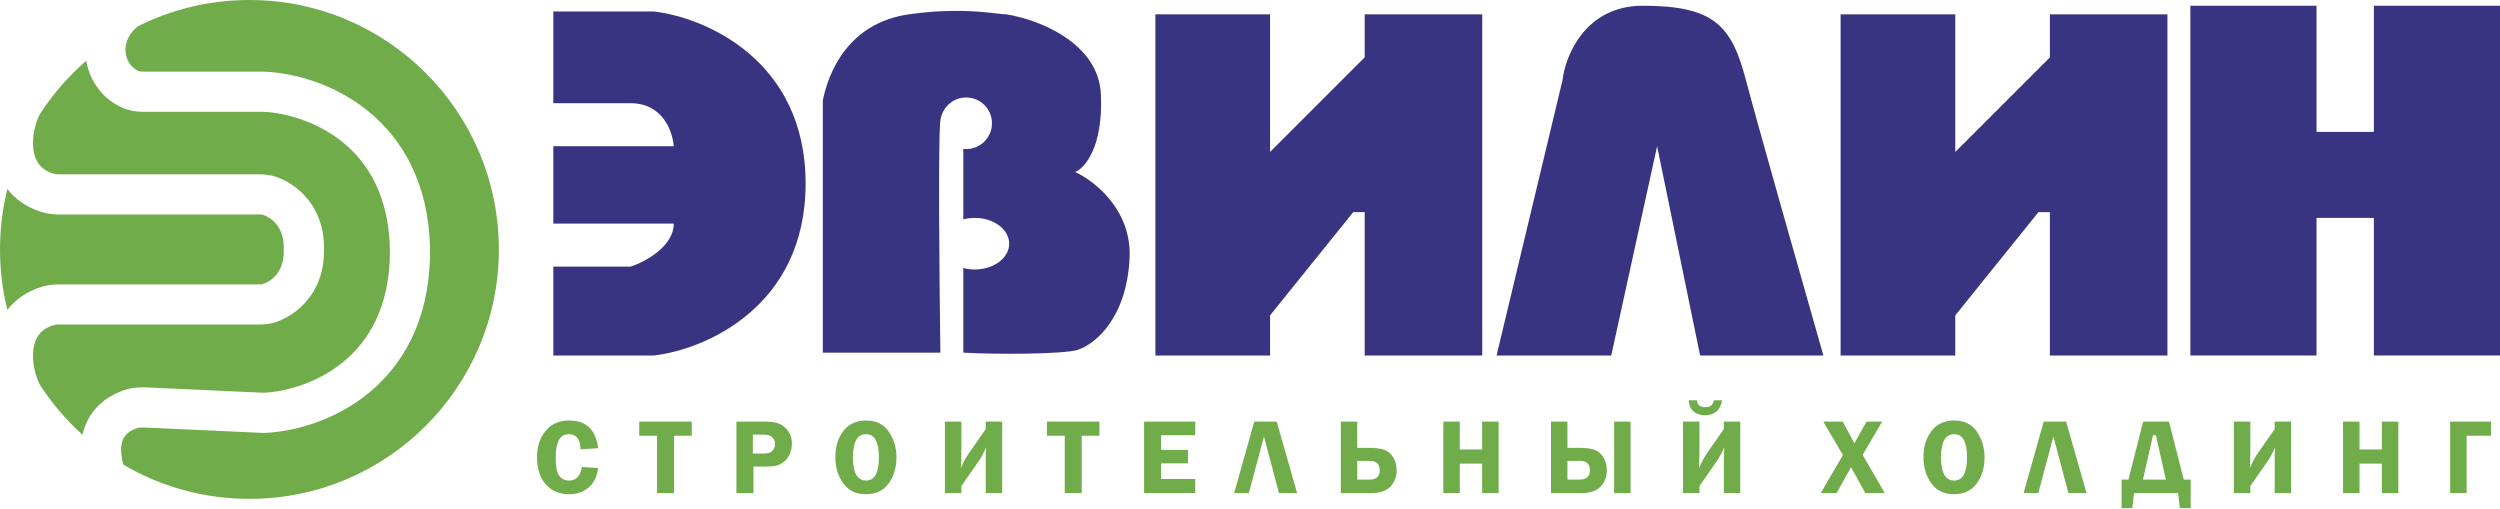 <?xml version="1.0" encoding="UTF-8"?> <svg xmlns="http://www.w3.org/2000/svg" width="816" height="166" viewBox="0 0 816 166" fill="none"> <path fill-rule="evenodd" clip-rule="evenodd" d="M13.011 37.244C17.218 30.743 22.326 24.879 28.16 19.831C29.295 26.52 33.591 32.561 40.359 35.342C42.901 36.386 45.404 36.495 47.09 36.495H85.96C92.919 36.789 103.507 39.516 112.148 46.647C120.301 53.375 127.172 64.373 127.278 82.368C127.162 100.34 120.295 111.326 112.148 118.049C103.565 125.133 93.063 127.87 86.102 128.195L47.817 126.455C45.669 126.357 42.958 126.461 40.202 127.45C35.771 129.04 32.038 131.695 29.553 135.548C28.275 137.53 27.426 139.677 26.941 141.919C21.614 137.12 16.923 131.627 13.012 125.583C11.463 122.59 10.37 118.026 10.902 114.031C11.396 110.315 13.132 107.483 17.455 106.134C17.836 106.015 18.44 105.923 19.44 105.923H84.48C85.909 105.923 88.017 105.842 90.219 105.067C96.876 102.725 105.988 95.581 105.739 81.413C105.988 67.245 96.876 60.1 90.219 57.758C88.017 56.983 85.909 56.902 84.48 56.902H19.44C18.44 56.902 17.836 56.81 17.455 56.691C13.132 55.342 11.396 52.51 10.902 48.794C10.371 44.8 11.462 40.238 13.011 37.244ZM40.269 151.679C52.342 158.764 66.403 162.826 81.413 162.826C126.376 162.826 162.826 126.376 162.826 81.413C162.826 36.45 126.376 0 81.413 0C68.305 0 55.92 3.098 44.951 8.602C42.067 10.957 41.063 13.694 40.966 15.889C40.818 19.273 42.655 22.121 45.338 23.223C45.466 23.276 45.889 23.394 47.09 23.394H86.092H86.218L86.344 23.399C95.607 23.755 109.184 27.215 120.487 36.543C131.387 45.538 139.737 59.65 140.345 80.36L140.366 80.36C140.379 81.037 140.383 81.707 140.379 82.37C140.382 83.019 140.378 83.675 140.366 84.337L140.345 84.337C139.737 105.047 131.387 119.159 120.487 128.154C109.184 137.482 95.607 140.941 86.344 141.298L86.069 141.308L85.795 141.296L47.222 139.542C45.918 139.483 45.124 139.603 44.627 139.781C42.381 140.587 41.21 141.645 40.564 142.647C39.907 143.666 39.418 145.211 39.562 147.618C39.635 148.828 39.864 150.184 40.269 151.679ZM2.407 61.682C0.835 67.999 0 74.609 0 81.413C0 88.217 0.835 94.826 2.407 101.144C4.924 97.879 8.554 95.188 13.552 93.628C15.706 92.956 17.785 92.822 19.44 92.822H84.48C84.948 92.822 85.273 92.805 85.517 92.776C85.753 92.748 85.854 92.715 85.87 92.709C88.464 91.796 92.621 89.021 92.641 81.98L92.61 81.978C92.621 81.787 92.629 81.598 92.634 81.413C92.629 81.227 92.621 81.039 92.61 80.847L92.641 80.846C92.621 73.804 88.464 71.029 85.87 70.116C85.854 70.11 85.753 70.077 85.517 70.049C85.273 70.02 84.948 70.003 84.48 70.003H19.44C17.785 70.003 15.706 69.87 13.552 69.197C8.554 67.638 4.924 64.946 2.407 61.682Z" fill="#71AC4A"></path> <path d="M414.55 4.679H377.119V116.037H414.55V102.936L441.688 69.248H445.431V116.037H483.798V4.679H445.431V18.715L414.55 49.596V4.679Z" fill="#393482"></path> <path d="M638.203 4.679H600.771V116.037H638.203V102.936L665.34 69.248H669.083V116.037H707.45V4.679H669.083V18.715L638.203 49.596V4.679Z" fill="#393482"></path> <path d="M213.358 3.743H180.605V33.688H205.872C216.352 33.688 219.596 43.045 219.908 47.724H180.605V72.99H219.908C219.908 80.477 210.55 85.467 205.872 87.027H180.605V116.036H213.358C229.89 114.165 262.954 100.315 262.954 59.889C262.954 19.464 229.89 5.614 213.358 3.743Z" fill="#393482"></path> <path d="M509.999 26.202L488.477 116.037H525.908L540.88 47.725L554.917 116.037H595.155C588.293 92.018 573.633 40.426 569.889 26.202C565.211 8.422 559.596 1.872 536.201 1.872C517.486 1.872 510.935 18.092 509.999 26.202Z" fill="#393482"></path> <path fill-rule="evenodd" clip-rule="evenodd" d="M816 1.872H774.826V43.046H756.11V1.872H714.936V116.037H756.11V71.12H774.826V116.037H816V1.872Z" fill="#393482"></path> <path fill-rule="evenodd" clip-rule="evenodd" d="M268.568 32.752V115.101H306.935C306.623 92.018 306.187 44.543 306.935 39.303C307.033 38.617 307.196 37.998 307.411 37.441C308.564 34.165 311.687 31.816 315.357 31.816C320.009 31.816 323.779 35.587 323.779 40.238C323.779 44.89 320.009 48.66 315.357 48.66C315.041 48.66 314.729 48.643 314.422 48.609V71.598C315.592 71.288 316.852 71.119 318.165 71.119C324.366 71.119 329.394 74.89 329.394 79.541C329.394 84.192 324.366 87.963 318.165 87.963C316.852 87.963 315.592 87.794 314.422 87.484V115.101C324.715 115.724 347.361 115.662 351.853 114.165C357.467 112.293 367.761 103.871 368.697 84.22C369.445 68.499 357.156 58.954 350.917 56.147C354.036 54.899 360.088 48.099 359.339 30.88C358.59 13.662 338.44 6.238 328.458 4.679C327.776 4.679 326.722 4.557 325.305 4.394C320.24 3.811 310.54 2.693 296.642 4.679C276.99 7.486 270.44 23.394 268.568 32.752Z" fill="#393482"></path> <path d="M195.225 146.298L189.496 146.657C189.416 143.363 188.134 141.715 185.648 141.715C182.798 141.715 181.373 144.252 181.373 149.325C181.373 152.255 181.761 154.245 182.536 155.294C183.311 156.331 184.394 156.85 185.785 156.85C188.043 156.85 189.422 155.379 189.924 152.438L195.225 152.763C194.883 155.556 193.84 157.682 192.096 159.141C190.363 160.589 188.236 161.313 185.717 161.313C182.627 161.313 180.113 160.247 178.175 158.115C176.249 155.983 175.285 153.036 175.285 149.274C175.285 145.751 176.22 142.867 178.09 140.621C179.959 138.375 182.513 137.252 185.751 137.252C191.36 137.252 194.518 140.267 195.225 146.298Z" fill="#71AC4A"></path> <path d="M225.781 137.611V142.228H220.001V160.954H214.46V142.228H208.646V137.611H225.781Z" fill="#71AC4A"></path> <path d="M245.923 152.284V160.954H240.365V137.611H249.565C251.618 137.611 253.185 137.833 254.268 138.278C255.363 138.711 256.337 139.492 257.193 140.621C258.048 141.749 258.475 143.135 258.475 144.776C258.475 145.928 258.247 147.051 257.791 148.145C257.335 149.24 256.691 150.101 255.859 150.728C255.026 151.355 254.217 151.771 253.43 151.976C252.655 152.181 251.435 152.284 249.771 152.284H245.923ZM245.735 148.043H249.292C250.649 148.043 251.6 147.729 252.148 147.102C252.695 146.475 252.969 145.757 252.969 144.947C252.969 144.001 252.661 143.249 252.045 142.69C251.441 142.131 250.517 141.852 249.275 141.852H245.735V148.043Z" fill="#71AC4A"></path> <path d="M282.55 161.313C279.403 161.313 276.969 160.133 275.248 157.773C273.526 155.413 272.666 152.557 272.666 149.206C272.666 145.797 273.538 142.952 275.282 140.672C277.026 138.392 279.512 137.252 282.738 137.252C285.999 137.252 288.456 138.472 290.109 140.912C291.773 143.34 292.605 146.122 292.605 149.257C292.605 152.643 291.75 155.499 290.04 157.825C288.33 160.15 285.833 161.313 282.55 161.313ZM282.704 141.715C279.831 141.715 278.394 144.235 278.394 149.274C278.394 154.324 279.831 156.85 282.704 156.85C285.486 156.85 286.877 154.33 286.877 149.291C286.877 144.241 285.486 141.715 282.704 141.715Z" fill="#71AC4A"></path> <path d="M313.79 158.645V160.954H308.421V137.611H313.79V147.564C313.79 149.274 313.739 151.001 313.636 152.745C314.526 150.75 315.398 149.143 316.253 147.923L321.742 140.039V137.611H327.112V160.954H321.742V150.351C321.742 148.573 321.794 147.119 321.896 145.991C321.155 147.746 320.277 149.348 319.263 150.796L313.79 158.645Z" fill="#71AC4A"></path> <path d="M358.848 137.611V142.228H353.068V160.954H347.527V142.228H341.713V137.611H358.848Z" fill="#71AC4A"></path> <path d="M390.123 142.057H378.99V146.846H387.746V151.241H378.99V156.337H390.123V160.954H373.432V137.611H390.123V142.057Z" fill="#71AC4A"></path> <path d="M407.631 160.954H402.825L409.392 137.611H416.712L423.381 160.954H417.464L412.556 142.468L407.631 160.954Z" fill="#71AC4A"></path> <path d="M437.64 160.954V137.611H443.01V146.179H447.011C448.961 146.179 450.54 146.384 451.748 146.794C452.957 147.193 453.943 148.003 454.707 149.223C455.482 150.443 455.87 151.851 455.87 153.447C455.87 155.613 455.191 157.408 453.835 158.833C452.478 160.247 450.386 160.954 447.558 160.954H437.64ZM443.01 156.542H447.028C449.229 156.542 450.329 155.522 450.329 153.481C450.329 151.44 449.257 150.42 447.114 150.42H443.01V156.542Z" fill="#71AC4A"></path> <path d="M489.145 137.611V160.954H483.775V151.326H476.473V160.954H471.103V137.611H476.473V146.709H483.775V137.611H489.145Z" fill="#71AC4A"></path> <path d="M506.243 160.954V137.611H511.612V146.179H515.614C517.563 146.179 519.143 146.384 520.351 146.794C521.559 147.193 522.546 148.003 523.309 149.223C524.085 150.443 524.472 151.851 524.472 153.447C524.472 155.613 523.794 157.408 522.437 158.833C521.081 160.247 518.989 160.954 516.161 160.954H506.243ZM511.612 156.542H515.631C517.831 156.542 518.932 155.522 518.932 153.481C518.932 151.44 517.86 150.42 515.717 150.42H511.612V156.542ZM526.849 160.954V137.611H532.219V160.954H526.849Z" fill="#71AC4A"></path> <path d="M554.704 158.645V160.954H549.334V137.611H554.704V147.564C554.704 149.274 554.652 151.001 554.55 152.745C555.439 150.75 556.311 149.143 557.166 147.923L562.656 140.039V137.611H568.025V160.954H562.656V150.351C562.656 148.573 562.707 147.119 562.81 145.991C562.069 147.746 561.191 149.348 560.176 150.796L554.704 158.645ZM551.164 130.651H553.849C554.031 132.144 554.943 132.891 556.585 132.891C558.272 132.891 559.201 132.144 559.372 130.651H562.057C561.863 132.19 561.276 133.393 560.296 134.259C559.327 135.126 558.073 135.559 556.533 135.559C555.086 135.559 553.86 135.16 552.857 134.362C551.865 133.552 551.301 132.315 551.164 130.651Z" fill="#71AC4A"></path> <path d="M614.346 137.611L607.967 148.453L615.184 160.954H608.857L604.171 152.472L599.485 160.954H594.304L601.52 148.539L595.124 137.611H601.486L605.265 144.708L609.233 137.611H614.346Z" fill="#71AC4A"></path> <path d="M637.703 161.313C634.556 161.313 632.122 160.133 630.401 157.773C628.679 155.413 627.818 152.557 627.818 149.206C627.818 145.797 628.69 142.952 630.435 140.672C632.179 138.392 634.664 137.252 637.891 137.252C641.151 137.252 643.608 138.472 645.261 140.912C646.926 143.34 647.758 146.122 647.758 149.257C647.758 152.643 646.903 155.499 645.193 157.825C643.483 160.15 640.986 161.313 637.703 161.313ZM637.857 141.715C634.984 141.715 633.547 144.235 633.547 149.274C633.547 154.324 634.984 156.85 637.857 156.85C640.638 156.85 642.029 154.33 642.029 149.291C642.029 144.241 640.638 141.715 637.857 141.715Z" fill="#71AC4A"></path> <path d="M665.301 160.954H660.495L667.062 137.611H674.381L681.051 160.954H675.134L670.226 142.468L665.301 160.954Z" fill="#71AC4A"></path> <path d="M694.728 156.542L699.516 137.611H707.947L712.787 156.542H715.044V165.862H711.504L710.94 160.954H696.541L695.994 165.862H692.471V156.542H694.728ZM699.465 156.542H706.955L703.672 142.023H702.748L699.465 156.542Z" fill="#71AC4A"></path> <path d="M734.502 158.645V160.954H729.132V137.611H734.502V147.564C734.502 149.274 734.45 151.001 734.348 152.745C735.237 150.75 736.109 149.143 736.964 147.923L742.454 140.039V137.611H747.824V160.954H742.454V150.351C742.454 148.573 742.505 147.119 742.608 145.991C741.867 147.746 740.989 149.348 739.974 150.796L734.502 158.645Z" fill="#71AC4A"></path> <path d="M782.809 137.611V160.954H777.439V151.326H770.137V160.954H764.767V137.611H770.137V146.709H777.439V137.611H782.809Z" fill="#71AC4A"></path> <path d="M799.736 160.954V137.611H813.074V142.228H805.105V160.954H799.736Z" fill="#71AC4A"></path> </svg> 